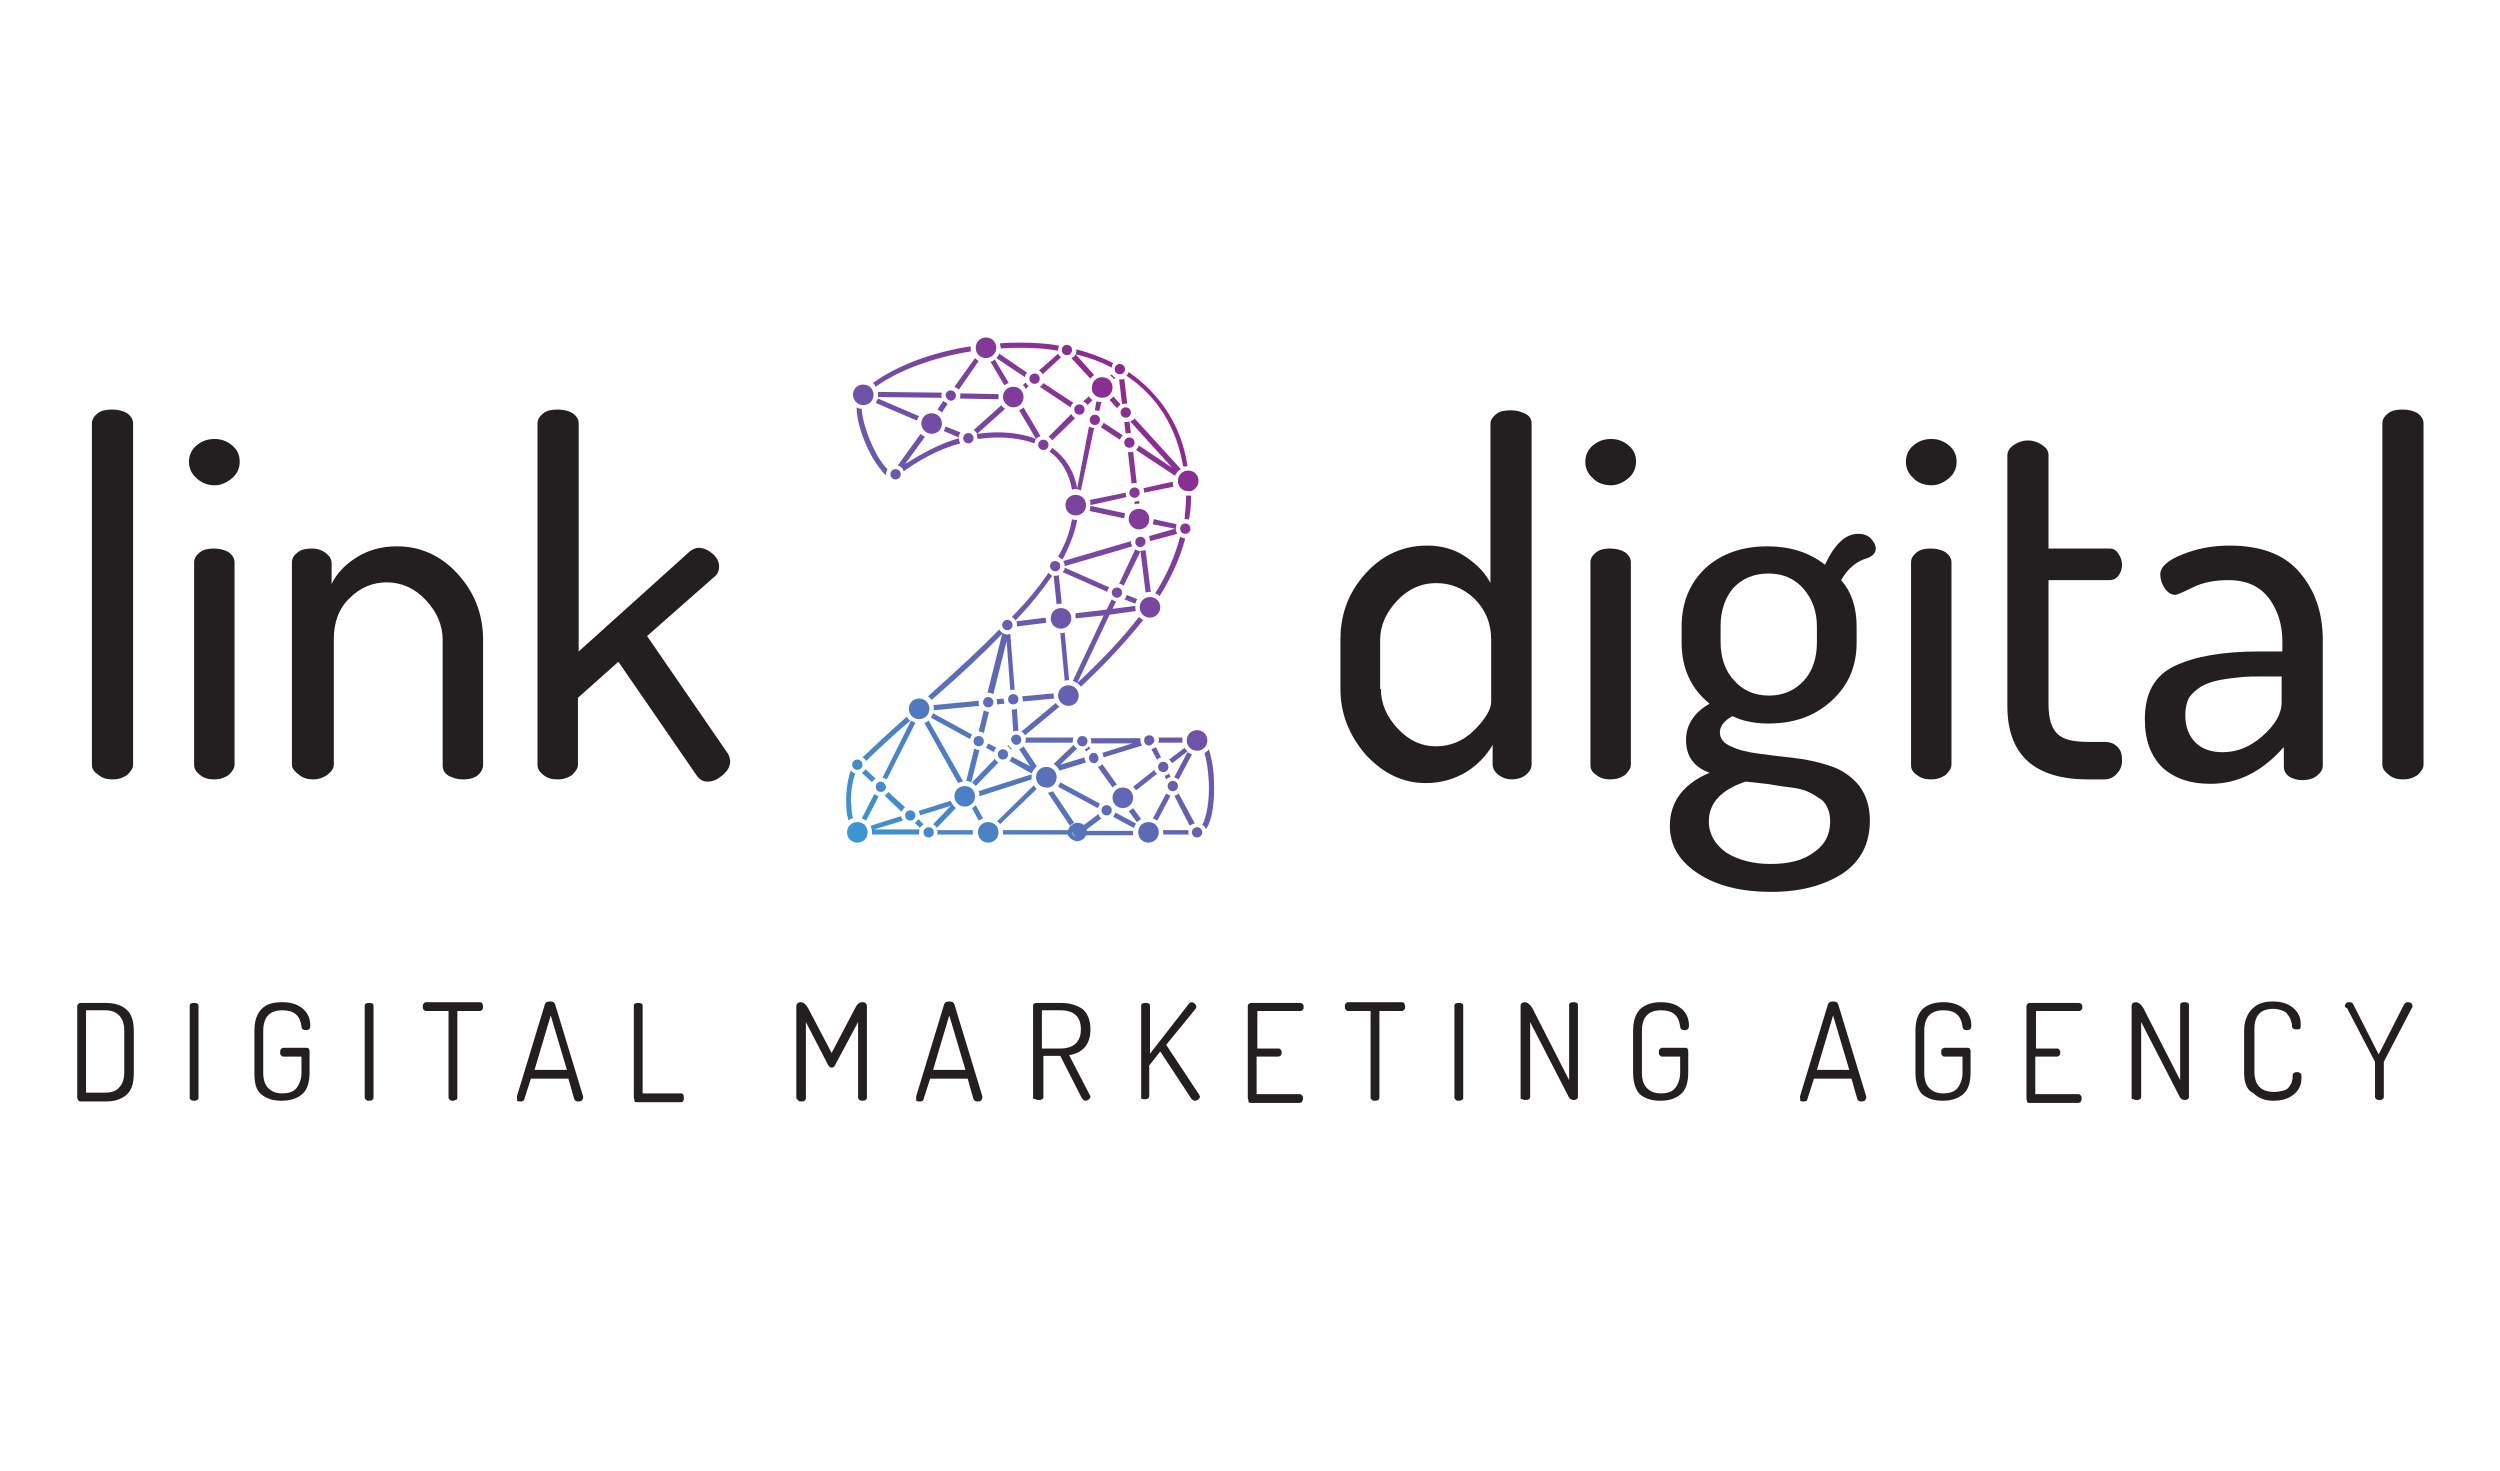 <?xml version="1.0" encoding="utf-8"?>
<!-- Generator: Adobe Illustrator 22.1.0, SVG Export Plug-In . SVG Version: 6.00 Build 0)  -->
<svg version="1.1" id="Layer_1" xmlns="http://www.w3.org/2000/svg" xmlns:xlink="http://www.w3.org/1999/xlink" x="0px" y="0px"
	 viewBox="0 0 340 200" style="enable-background:new 0 0 340 200;" xml:space="preserve">
<style type="text/css">
	.st0{fill:#231F20;}
	.st1{fill:url(#SVGID_1_);}
</style>
<g>
	<path class="st0" d="M12.5,104V57.6c0-0.6,0.3-1,0.8-1.4c0.5-0.4,1.2-0.5,2-0.5c0.8,0,1.5,0.2,2,0.5c0.5,0.4,0.8,0.8,0.8,1.4V104
		c0,0.5-0.3,0.9-0.8,1.4c-0.6,0.4-1.2,0.6-2,0.6c-0.8,0-1.4-0.2-1.9-0.6C12.8,105,12.5,104.6,12.5,104z"/>
	<path class="st0" d="M26.7,65c-0.7-0.6-1-1.4-1-2.2c0-0.8,0.3-1.6,1-2.2c0.7-0.6,1.5-0.9,2.5-0.9c0.9,0,1.7,0.3,2.4,0.9
		c0.7,0.6,1,1.3,1,2.2c0,0.8-0.3,1.6-1,2.2c-0.7,0.6-1.5,1-2.4,1S27.4,65.7,26.7,65z M26.4,104V76.5c0-0.6,0.3-1,0.8-1.4
		c0.5-0.4,1.2-0.5,1.9-0.5c0.8,0,1.5,0.2,2,0.5c0.5,0.4,0.8,0.8,0.8,1.4V104c0,0.5-0.3,0.9-0.8,1.4c-0.6,0.4-1.2,0.6-2,0.6
		c-0.8,0-1.4-0.2-1.9-0.6S26.4,104.6,26.4,104z"/>
	<path class="st0" d="M39.7,104V76.5c0-0.6,0.3-1,0.8-1.4c0.5-0.4,1.2-0.5,2-0.5c0.7,0,1.2,0.2,1.8,0.6c0.5,0.4,0.8,0.8,0.8,1.4v2.8
		c0.7-1.4,1.8-2.6,3.4-3.6c1.6-1,3.4-1.5,5.5-1.5c3.1,0,5.9,1.2,8.2,3.7c2.3,2.5,3.5,5.5,3.5,9V104c0,0.6-0.3,1.1-0.8,1.5
		c-0.6,0.4-1.2,0.5-2,0.5c-0.7,0-1.3-0.2-1.9-0.5c-0.6-0.4-0.8-0.8-0.8-1.5V87c0-2-0.8-3.8-2.3-5.4c-1.5-1.6-3.3-2.4-5.3-2.4
		c-1.9,0-3.6,0.7-5,2.1c-1.5,1.4-2.2,3.3-2.2,5.6V104c0,0.5-0.3,0.9-0.9,1.4c-0.6,0.4-1.2,0.6-1.9,0.6c-0.8,0-1.4-0.2-1.9-0.6
		S39.7,104.6,39.7,104z"/>
	<path class="st0" d="M73.1,104V57.6c0-0.6,0.3-1,0.8-1.4c0.5-0.4,1.2-0.5,2-0.5s1.5,0.2,2,0.5c0.5,0.4,0.8,0.8,0.8,1.4v31
		l15.1-13.6c0.4-0.3,0.8-0.5,1.2-0.5c0.7,0,1.3,0.3,1.9,0.8c0.6,0.5,0.9,1.1,0.9,1.8c0,0.5-0.2,1-0.6,1.3l-9.2,8.1l11,16
		c0.2,0.4,0.3,0.7,0.3,1c0,0.7-0.3,1.3-1,1.9c-0.7,0.6-1.3,0.9-2.1,0.9c-0.6,0-1.1-0.3-1.5-0.9L84.1,90l-5.5,4.9v9.1
		c0,0.5-0.3,0.9-0.8,1.4c-0.6,0.4-1.2,0.6-2,0.6c-0.8,0-1.4-0.2-1.9-0.6C73.4,105,73.1,104.6,73.1,104z"/>
	<path class="st0" d="M182.3,93.7v-6.8c0-3.5,1.2-6.5,3.5-9c2.3-2.5,5.1-3.7,8.3-3.7c2,0,3.7,0.5,5.2,1.5c1.5,1,2.7,2.2,3.4,3.6
		V57.7c0-0.6,0.3-1,0.8-1.4c0.5-0.4,1.2-0.5,2-0.5c0.8,0,1.4,0.2,2,0.5s0.8,0.8,0.8,1.4V104c0,0.5-0.3,1-0.8,1.4
		c-0.5,0.4-1.2,0.6-1.9,0.6c-0.7,0-1.2-0.2-1.8-0.6c-0.5-0.4-0.8-0.9-0.8-1.4v-2.7c-0.8,1.4-2,2.7-3.6,3.7c-1.7,1-3.5,1.5-5.5,1.5
		c-3.1,0-5.8-1.3-8.2-3.9C183.5,100,182.3,97.1,182.3,93.7z M187.8,93.7c0,2,0.8,3.8,2.3,5.4c1.5,1.6,3.2,2.4,5.2,2.4
		c1.9,0,3.7-0.7,5.2-2.2c1.5-1.5,2.3-2.8,2.3-3.9V87c0-2.3-0.8-4.1-2.3-5.6c-1.5-1.4-3.2-2.1-5.2-2.1c-2,0-3.8,0.8-5.3,2.4
		c-1.5,1.6-2.3,3.4-2.3,5.3V93.7z"/>
	<path class="st0" d="M216.6,65c-0.7-0.6-1-1.4-1-2.2c0-0.8,0.3-1.6,1-2.2c0.7-0.6,1.5-0.9,2.5-0.9c0.9,0,1.7,0.3,2.4,0.9
		c0.7,0.6,1,1.3,1,2.2c0,0.8-0.3,1.6-1,2.2c-0.7,0.6-1.5,1-2.4,1S217.2,65.7,216.6,65z M216.3,104V76.5c0-0.6,0.3-1,0.8-1.4
		c0.5-0.4,1.2-0.5,1.9-0.5c0.8,0,1.5,0.2,2,0.5c0.5,0.4,0.8,0.8,0.8,1.4V104c0,0.5-0.3,0.9-0.8,1.4c-0.6,0.4-1.2,0.6-2,0.6
		c-0.8,0-1.4-0.2-1.9-0.6C216.5,105,216.3,104.6,216.3,104z"/>
	<path class="st0" d="M227.1,112.3c0-3.2,1.8-5.7,5.4-7.2c-2.2-0.8-3.2-2.3-3.2-4.5c0-2,1.1-3.7,3.2-4.9c-2.5-2-3.8-4.8-3.8-8.3
		v-2.2c0-3.2,1.1-5.9,3.2-7.9c2.2-2,5-3,8.5-3c3,0,5.6,0.8,7.8,2.5c1.3-2.8,2.8-4.2,4.5-4.2c0.7,0,1.3,0.2,1.7,0.6
		c0.4,0.4,0.7,0.9,0.7,1.4c0,0.6-0.4,1-1.1,1.3c-1.5,0.4-2.7,1.4-3.6,3c1.4,1.6,2.1,3.7,2.1,6.3v2.2c0,3.2-1.1,5.8-3.4,7.9
		c-2.3,2.1-5.1,3.1-8.6,3.1c-1.8,0-3.4-0.3-4.9-1c-1.1,0.6-1.7,1.4-1.7,2.2c0,0.8,0.5,1.5,1.5,1.9c1,0.5,2.3,0.8,3.8,1
		c1.5,0.2,3.1,0.4,4.9,0.6c1.8,0.2,3.4,0.6,4.9,1.1c1.5,0.5,2.8,1.4,3.8,2.6c1,1.3,1.5,2.9,1.5,4.8c0,3.1-1.2,5.5-3.7,7.2
		c-2.5,1.6-5.7,2.5-9.7,2.5s-7.3-0.8-9.8-2.4C228.4,117.2,227.1,115,227.1,112.3z M232.4,111.7c0,1.7,0.8,3.1,2.3,4.2
		c1.5,1,3.6,1.6,6.1,1.6c2.5,0,4.5-0.5,5.9-1.6c1.5-1,2.2-2.4,2.2-4.2c0-0.7-0.1-1.3-0.4-1.9c-0.2-0.5-0.6-1-1.2-1.3
		c-0.5-0.4-1.1-0.7-1.6-0.9c-0.5-0.2-1.2-0.4-2.1-0.5c-0.9-0.1-1.5-0.2-2.1-0.3c-0.5-0.1-1.2-0.2-2.2-0.3c-0.9-0.1-1.6-0.2-1.9-0.2
		C234.1,107.4,232.4,109.2,232.4,111.7z M234,87.3c0,2.1,0.6,3.9,1.8,5.2c1.2,1.4,2.8,2.1,4.8,2.1c1.9,0,3.5-0.7,4.7-2
		c1.2-1.3,1.8-3.1,1.8-5.2v-2.2c0-2-0.6-3.7-1.8-5.1c-1.2-1.4-2.8-2.1-4.8-2.1c-2,0-3.6,0.7-4.8,2c-1.1,1.3-1.7,3.1-1.7,5.1V87.3z"
		/>
	<path class="st0" d="M260.2,65c-0.7-0.6-1-1.4-1-2.2c0-0.8,0.3-1.6,1-2.2c0.7-0.6,1.5-0.9,2.5-0.9c0.9,0,1.7,0.3,2.4,0.9
		c0.7,0.6,1,1.3,1,2.2c0,0.8-0.3,1.6-1,2.2c-0.7,0.6-1.5,1-2.4,1S260.8,65.7,260.2,65z M259.9,104V76.5c0-0.6,0.3-1,0.8-1.4
		c0.5-0.4,1.2-0.5,1.9-0.5c0.8,0,1.5,0.2,2,0.5c0.5,0.4,0.8,0.8,0.8,1.4V104c0,0.5-0.3,0.9-0.8,1.4c-0.6,0.4-1.2,0.6-2,0.6
		c-0.8,0-1.4-0.2-1.9-0.6C260.1,105,259.9,104.6,259.9,104z"/>
	<path class="st0" d="M273,96V61.9c0-0.5,0.3-1,0.9-1.4c0.6-0.4,1.2-0.6,1.9-0.6c0.7,0,1.3,0.2,1.9,0.6c0.6,0.4,0.9,0.8,0.9,1.4
		v12.7h8.3c0.5,0,0.9,0.2,1.2,0.7c0.3,0.4,0.5,1,0.5,1.5c0,0.6-0.2,1.1-0.5,1.5c-0.3,0.4-0.7,0.6-1.2,0.6h-8.3v16.9
		c0,1.9,0.4,3.2,1.2,4s2.2,1.1,4.3,1.1h2.1c0.8,0,1.3,0.2,1.8,0.7s0.6,1.1,0.6,1.8s-0.2,1.3-0.7,1.8c-0.4,0.5-1,0.8-1.7,0.8H284
		C276.7,106,273,102.7,273,96z"/>
	<path class="st0" d="M291.7,97.8c0-3.5,1.3-5.9,4-7.2s6.5-2,11.5-2h3.2v-1.4c0-2.2-0.6-4.2-1.8-5.8c-1.2-1.6-3-2.5-5.5-2.5
		c-1.9,0-3.5,0.3-4.9,1c-1.4,0.7-2.2,1-2.3,1c-0.6,0-1.1-0.3-1.5-0.9c-0.4-0.6-0.6-1.2-0.6-1.9c0-1,1-1.9,3-2.7
		c2-0.8,4.1-1.2,6.4-1.2c4.3,0,7.5,1.2,9.6,3.7c2.1,2.5,3.1,5.5,3.1,9.2v17c0,0.6-0.3,1-0.8,1.4c-0.5,0.4-1.2,0.6-2,0.6
		c-0.7,0-1.3-0.2-1.8-0.5c-0.5-0.4-0.7-0.8-0.7-1.4v-2.6c-3,3.4-6.3,5-10,5c-2.7,0-4.8-0.7-6.5-2.2
		C292.5,102.8,291.7,100.7,291.7,97.8z M297.2,97.2c0,1.7,0.5,2.9,1.4,3.8c0.9,0.9,2.2,1.3,3.7,1.3c1.9,0,3.7-0.7,5.4-2.2
		c1.7-1.5,2.6-3,2.6-4.6v-3.5H308c-1.3,0-2.4,0-3.3,0.1c-0.9,0.1-1.9,0.2-2.9,0.4c-1,0.2-1.8,0.5-2.5,0.9c-0.6,0.4-1.2,0.9-1.6,1.5
		C297.4,95.5,297.2,96.3,297.2,97.2z"/>
	<path class="st0" d="M324,104V57.6c0-0.6,0.3-1,0.8-1.4c0.5-0.4,1.2-0.5,2-0.5s1.5,0.2,2,0.5c0.5,0.4,0.8,0.8,0.8,1.4V104
		c0,0.5-0.3,0.9-0.8,1.4c-0.6,0.4-1.2,0.6-2,0.6c-0.8,0-1.4-0.2-1.9-0.6S324,104.6,324,104z"/>
</g>
<g>
	<path class="st0" d="M10.5,149.3v-12.5c0-0.1,0.1-0.2,0.2-0.3s0.2-0.1,0.4-0.1h3.3c1.2,0,2.1,0.3,2.8,0.9s1,1.6,1,3v5.6
		c0,1.4-0.3,2.4-1,3s-1.6,0.9-2.8,0.9h-3.3c-0.2,0-0.3,0-0.4-0.1S10.5,149.4,10.5,149.3z M11.7,148.6h2.6c0.8,0,1.5-0.2,1.9-0.7
		c0.5-0.5,0.7-1.2,0.7-2.1v-5.6c0-0.9-0.2-1.6-0.7-2.1c-0.5-0.5-1.1-0.7-1.9-0.7h-2.6V148.6z"/>
	<path class="st0" d="M25.8,149.3v-12.5c0-0.3,0.2-0.4,0.6-0.4s0.6,0.1,0.6,0.4v12.5c0,0.1-0.1,0.3-0.2,0.3
		c-0.1,0.1-0.3,0.1-0.4,0.1c-0.2,0-0.3,0-0.4-0.1C25.8,149.5,25.8,149.4,25.8,149.3z"/>
	<path class="st0" d="M34.6,145.9v-5.7c0-1.3,0.3-2.3,1-3s1.6-0.9,2.8-0.9c1.2,0,2.1,0.3,2.8,0.9c0.7,0.6,1,1.4,1,2.3
		c0,0.4-0.2,0.6-0.6,0.6c-0.4,0-0.6-0.2-0.6-0.5c-0.2-1.5-1-2.2-2.6-2.2c-1.7,0-2.6,0.9-2.6,2.8v5.7c0,0.9,0.2,1.6,0.7,2.1
		s1.1,0.7,1.9,0.7c0.8,0,1.5-0.2,1.9-0.7s0.7-1.2,0.7-2.1v-2.2h-2.5c-0.1,0-0.2-0.1-0.3-0.2c-0.1-0.1-0.1-0.2-0.1-0.4
		c0-0.1,0-0.3,0.1-0.4c0.1-0.1,0.2-0.2,0.3-0.2h3.2c0.3,0,0.4,0.2,0.4,0.5v2.8c0,1.4-0.3,2.4-1,3c-0.7,0.6-1.6,0.9-2.8,0.9
		c-1.2,0-2.1-0.3-2.8-0.9S34.6,147.3,34.6,145.9z"/>
	<path class="st0" d="M49.6,149.3v-12.5c0-0.3,0.2-0.4,0.6-0.4s0.6,0.1,0.6,0.4v12.5c0,0.1-0.1,0.3-0.2,0.3
		c-0.1,0.1-0.3,0.1-0.4,0.1c-0.2,0-0.3,0-0.4-0.1C49.7,149.5,49.6,149.4,49.6,149.3z"/>
	<path class="st0" d="M57.5,136.9c0-0.1,0-0.3,0.1-0.4s0.2-0.2,0.3-0.2h7.4c0.1,0,0.3,0.1,0.3,0.2s0.1,0.2,0.1,0.4
		c0,0.2,0,0.3-0.1,0.4s-0.2,0.2-0.3,0.2h-3.1v11.8c0,0.1-0.1,0.3-0.2,0.3s-0.3,0.1-0.4,0.1c-0.2,0-0.3,0-0.4-0.1
		c-0.1-0.1-0.2-0.2-0.2-0.3v-11.8h-3.1c-0.1,0-0.2-0.1-0.3-0.2C57.5,137.2,57.5,137,57.5,136.9z"/>
	<path class="st0" d="M70.3,149.2c0-0.1,0-0.1,0-0.1l3.8-12.5c0.1-0.3,0.3-0.4,0.7-0.4s0.6,0.1,0.7,0.4l3.8,12.5c0,0,0,0,0,0.1
		c0,0,0,0,0,0.1c0,0.1-0.1,0.3-0.2,0.4c-0.2,0.1-0.3,0.1-0.5,0.1c-0.2,0-0.4-0.1-0.5-0.3l-0.8-2.8h-5.1l-0.9,2.8
		c0,0.2-0.2,0.3-0.5,0.3c-0.2,0-0.3,0-0.5-0.1C70.4,149.5,70.3,149.4,70.3,149.2z M72.7,145.5h4.4l-2.2-7.4L72.7,145.5z"/>
	<path class="st0" d="M86.2,149.3v-12.5c0-0.3,0.2-0.4,0.6-0.4s0.6,0.1,0.6,0.4v11.9h5.2c0.3,0,0.4,0.2,0.4,0.6
		c0,0.4-0.1,0.6-0.4,0.6h-5.9c-0.1,0-0.3,0-0.4-0.1C86.3,149.5,86.2,149.4,86.2,149.3z"/>
	<path class="st0" d="M108.3,149.3v-12.4c0-0.4,0.2-0.6,0.6-0.6c0.4,0,0.7,0.3,1,0.8l3.2,6.1l3.2-6.1c0.3-0.6,0.6-0.8,1-0.8
		c0.4,0,0.6,0.2,0.6,0.6v12.4c0,0.1-0.1,0.3-0.2,0.3c-0.1,0.1-0.3,0.1-0.4,0.1c-0.2,0-0.3,0-0.4-0.1c-0.1-0.1-0.2-0.2-0.2-0.3v-10.3
		l-3.1,5.8c-0.1,0.3-0.3,0.4-0.5,0.4c-0.2,0-0.3-0.1-0.5-0.4l-3-5.8v10.4c0,0.1-0.1,0.3-0.2,0.3c-0.1,0.1-0.3,0.1-0.4,0.1
		c-0.2,0-0.3,0-0.4-0.1C108.4,149.5,108.3,149.4,108.3,149.3z"/>
	<path class="st0" d="M124.6,149.2c0-0.1,0-0.1,0-0.1l3.8-12.5c0.1-0.3,0.3-0.4,0.7-0.4s0.6,0.1,0.7,0.4l3.8,12.5c0,0,0,0,0,0.1
		c0,0,0,0,0,0.1c0,0.1-0.1,0.3-0.2,0.4c-0.2,0.1-0.3,0.1-0.5,0.1c-0.2,0-0.4-0.1-0.5-0.3l-0.8-2.8h-5.1l-0.9,2.8
		c0,0.2-0.2,0.3-0.5,0.3c-0.2,0-0.3,0-0.5-0.1C124.6,149.5,124.6,149.4,124.6,149.2z M126.9,145.5h4.4l-2.2-7.4L126.9,145.5z"/>
	<path class="st0" d="M140.5,149.3v-12.5c0-0.3,0.2-0.4,0.5-0.4h3.3c1.2,0,2.1,0.3,2.9,0.8c0.7,0.6,1.1,1.5,1.1,2.8
		c0,2-1,3.2-2.9,3.5l2.8,5.4c0,0.1,0.1,0.1,0.1,0.2c0,0.2-0.1,0.3-0.2,0.4s-0.3,0.2-0.5,0.2c-0.2,0-0.4-0.2-0.6-0.6l-2.8-5.5h-2.3
		v5.6c0,0.1-0.1,0.3-0.2,0.3c-0.1,0.1-0.3,0.1-0.4,0.1c-0.2,0-0.3,0-0.4-0.1C140.5,149.5,140.5,149.4,140.5,149.3z M141.7,142.6h2.5
		c1.8,0,2.8-0.9,2.8-2.6c0-1.7-0.9-2.6-2.8-2.6h-2.5V142.6z"/>
	<path class="st0" d="M155.2,149.3v-12.5c0-0.3,0.2-0.4,0.6-0.4s0.6,0.1,0.6,0.4v6.5l5.3-6.8c0.1-0.1,0.2-0.2,0.4-0.2
		c0.1,0,0.3,0.1,0.4,0.2s0.2,0.3,0.2,0.4c0,0.1,0,0.2-0.1,0.3l-4,4.9l4.5,6.8c0,0.1,0.1,0.2,0.1,0.2c0,0.2-0.1,0.3-0.2,0.4
		c-0.1,0.1-0.3,0.2-0.5,0.2c-0.2,0-0.3-0.1-0.5-0.3l-4.2-6.4l-1.5,1.9v4.2c0,0.1-0.1,0.3-0.2,0.3c-0.1,0.1-0.3,0.1-0.4,0.1
		c-0.2,0-0.3,0-0.4-0.1C155.2,149.5,155.2,149.4,155.2,149.3z"/>
	<path class="st0" d="M169.7,149.3v-12.5c0-0.1,0.1-0.3,0.2-0.3c0.1-0.1,0.2-0.1,0.4-0.1h6.5c0.3,0,0.5,0.2,0.5,0.5
		c0,0.2,0,0.3-0.1,0.4c-0.1,0.1-0.2,0.2-0.3,0.2h-5.9v5.1h2.9c0.1,0,0.3,0.1,0.3,0.2c0.1,0.1,0.1,0.2,0.1,0.4c0,0.3-0.2,0.5-0.5,0.5
		h-2.9v5.1h5.9c0.1,0,0.2,0.1,0.3,0.2c0.1,0.1,0.1,0.2,0.1,0.4c0,0.4-0.2,0.6-0.5,0.6h-6.5c-0.1,0-0.3,0-0.4-0.1
		C169.8,149.5,169.7,149.4,169.7,149.3z"/>
	<path class="st0" d="M182.9,136.9c0-0.1,0-0.3,0.1-0.4c0.1-0.1,0.2-0.2,0.3-0.2h7.4c0.1,0,0.3,0.1,0.3,0.2s0.1,0.2,0.1,0.4
		c0,0.2,0,0.3-0.1,0.4s-0.2,0.2-0.3,0.2h-3.1v11.8c0,0.1-0.1,0.3-0.2,0.3c-0.1,0.1-0.3,0.1-0.4,0.1c-0.2,0-0.3,0-0.4-0.1
		c-0.1-0.1-0.2-0.2-0.2-0.3v-11.8h-3.1c-0.1,0-0.2-0.1-0.3-0.2C182.9,137.2,182.9,137,182.9,136.9z"/>
	<path class="st0" d="M197.8,149.3v-12.5c0-0.3,0.2-0.4,0.6-0.4s0.6,0.1,0.6,0.4v12.5c0,0.1-0.1,0.3-0.2,0.3
		c-0.1,0.1-0.3,0.1-0.4,0.1c-0.2,0-0.3,0-0.4-0.1C197.9,149.5,197.8,149.4,197.8,149.3z"/>
	<path class="st0" d="M206.8,149.3v-12.5c0-0.3,0.2-0.5,0.6-0.5c0.3,0,0.7,0.3,1,0.8l5,9.8v-10.2c0-0.3,0.2-0.4,0.6-0.4
		s0.6,0.1,0.6,0.4v12.5c0,0.1-0.1,0.3-0.2,0.3c-0.1,0.1-0.3,0.1-0.4,0.1c-0.3,0-0.6-0.2-0.8-0.7l-5.1-9.9v10.2
		c0,0.1-0.1,0.3-0.2,0.3c-0.1,0.1-0.3,0.1-0.4,0.1c-0.2,0-0.3,0-0.4-0.1C206.8,149.5,206.8,149.4,206.8,149.3z"/>
	<path class="st0" d="M222.1,145.9v-5.7c0-1.3,0.3-2.3,1-3c0.7-0.6,1.6-0.9,2.8-0.9c1.2,0,2.1,0.3,2.8,0.9c0.7,0.6,1,1.4,1,2.3
		c0,0.4-0.2,0.6-0.6,0.6c-0.4,0-0.6-0.2-0.6-0.5c-0.2-1.5-1-2.2-2.6-2.2c-1.7,0-2.6,0.9-2.6,2.8v5.7c0,0.9,0.2,1.6,0.7,2.1
		c0.5,0.5,1.1,0.7,1.9,0.7s1.5-0.2,1.9-0.7s0.7-1.2,0.7-2.1v-2.2h-2.5c-0.1,0-0.2-0.1-0.3-0.2c-0.1-0.1-0.1-0.2-0.1-0.4
		c0-0.1,0-0.3,0.1-0.4c0.1-0.1,0.2-0.2,0.3-0.2h3.2c0.3,0,0.4,0.2,0.4,0.5v2.8c0,1.4-0.3,2.4-1,3s-1.6,0.9-2.8,0.9s-2.1-0.3-2.8-0.9
		C222.5,148.3,222.1,147.3,222.1,145.9z"/>
	<path class="st0" d="M244.8,149.2c0-0.1,0-0.1,0-0.1l3.8-12.5c0.1-0.3,0.3-0.4,0.7-0.4s0.6,0.1,0.7,0.4l3.8,12.5c0,0,0,0,0,0.1
		c0,0,0,0,0,0.1c0,0.1-0.1,0.3-0.2,0.4c-0.2,0.1-0.3,0.1-0.5,0.1c-0.2,0-0.4-0.1-0.5-0.3l-0.8-2.8h-5.1l-0.9,2.8
		c0,0.2-0.2,0.3-0.5,0.3c-0.2,0-0.3,0-0.5-0.1C244.9,149.5,244.8,149.4,244.8,149.2z M247.1,145.5h4.4l-2.2-7.4L247.1,145.5z"/>
	<path class="st0" d="M260.5,145.9v-5.7c0-1.3,0.3-2.3,1-3c0.7-0.6,1.6-0.9,2.8-0.9c1.2,0,2.1,0.3,2.8,0.9c0.7,0.6,1,1.4,1,2.3
		c0,0.4-0.2,0.6-0.6,0.6c-0.4,0-0.6-0.2-0.6-0.5c-0.2-1.5-1-2.2-2.6-2.2c-1.7,0-2.6,0.9-2.6,2.8v5.7c0,0.9,0.2,1.6,0.7,2.1
		c0.5,0.5,1.1,0.7,1.9,0.7s1.5-0.2,1.9-0.7s0.7-1.2,0.7-2.1v-2.2h-2.5c-0.1,0-0.2-0.1-0.3-0.2c-0.1-0.1-0.1-0.2-0.1-0.4
		c0-0.1,0-0.3,0.1-0.4c0.1-0.1,0.2-0.2,0.3-0.2h3.2c0.3,0,0.4,0.2,0.4,0.5v2.8c0,1.4-0.3,2.4-1,3s-1.6,0.9-2.8,0.9s-2.1-0.3-2.8-0.9
		C260.9,148.3,260.5,147.3,260.5,145.9z"/>
	<path class="st0" d="M275.6,149.3v-12.5c0-0.1,0.1-0.3,0.2-0.3c0.1-0.1,0.2-0.1,0.4-0.1h6.5c0.3,0,0.5,0.2,0.5,0.5
		c0,0.2,0,0.3-0.1,0.4c-0.1,0.1-0.2,0.2-0.3,0.2h-5.9v5.1h2.9c0.1,0,0.3,0.1,0.3,0.2c0.1,0.1,0.1,0.2,0.1,0.4c0,0.3-0.2,0.5-0.5,0.5
		h-2.9v5.1h5.9c0.1,0,0.2,0.1,0.3,0.2c0.1,0.1,0.1,0.2,0.1,0.4c0,0.4-0.2,0.6-0.5,0.6h-6.5c-0.1,0-0.3,0-0.4-0.1
		C275.6,149.5,275.6,149.4,275.6,149.3z"/>
	<path class="st0" d="M289.9,149.3v-12.5c0-0.3,0.2-0.5,0.6-0.5c0.3,0,0.7,0.3,1,0.8l5,9.8v-10.2c0-0.3,0.2-0.4,0.6-0.4
		s0.6,0.1,0.6,0.4v12.5c0,0.1-0.1,0.3-0.2,0.3c-0.1,0.1-0.3,0.1-0.4,0.1c-0.3,0-0.6-0.2-0.8-0.7l-5.1-9.9v10.2
		c0,0.1-0.1,0.3-0.2,0.3c-0.1,0.1-0.3,0.1-0.4,0.1c-0.2,0-0.3,0-0.4-0.1C289.9,149.5,289.9,149.4,289.9,149.3z"/>
	<path class="st0" d="M305.2,145.9v-5.7c0-1.3,0.4-2.3,1.1-3s1.6-1,2.8-1c1.2,0,2.1,0.3,2.8,0.9c0.7,0.6,1,1.3,1,2.2
		c0,0.3,0,0.5-0.1,0.6c-0.1,0.1-0.2,0.1-0.5,0.1c-0.4,0-0.6-0.2-0.6-0.5c0-0.2,0-0.4-0.1-0.5c0-0.2-0.1-0.4-0.2-0.6
		c-0.1-0.2-0.3-0.4-0.4-0.6c-0.2-0.2-0.4-0.3-0.7-0.4s-0.7-0.2-1.1-0.2c-1.8,0-2.6,0.9-2.6,2.8v5.7c0,1.9,0.9,2.8,2.7,2.8
		c0.5,0,0.9-0.1,1.3-0.2s0.6-0.3,0.8-0.6c0.2-0.3,0.3-0.5,0.3-0.7c0.1-0.2,0.1-0.4,0.1-0.7c0-0.3,0.2-0.5,0.6-0.5
		c0.2,0,0.4,0.1,0.5,0.2c0.1,0.1,0.1,0.3,0.1,0.6c0,0.9-0.3,1.6-1,2.2s-1.6,0.9-2.8,0.9c-1.1,0-2-0.3-2.7-1
		C305.6,148.3,305.2,147.3,305.2,145.9z"/>
	<path class="st0" d="M318.9,136.8c0-0.1,0.1-0.3,0.2-0.4c0.1-0.1,0.3-0.1,0.5-0.1c0.2,0,0.4,0.1,0.5,0.4l3.4,6.7l3.4-6.7
		c0.1-0.2,0.3-0.4,0.5-0.4c0.2,0,0.3,0,0.5,0.1c0.1,0.1,0.2,0.2,0.2,0.4c0,0.1,0,0.2-0.1,0.3l-3.8,7.3c0,0.1,0,0.1,0,0.1v4.7
		c0,0.1-0.1,0.3-0.2,0.3c-0.1,0.1-0.3,0.1-0.4,0.1c-0.2,0-0.3,0-0.4-0.1c-0.1-0.1-0.2-0.2-0.2-0.3v-4.7c0-0.1,0-0.1,0-0.1l-3.8-7.3
		C318.9,137,318.9,136.9,318.9,136.8z"/>
</g>
<linearGradient id="SVGID_1_" gradientUnits="userSpaceOnUse" x1="112.208" y1="110.828" x2="163.219" y2="59.817">
	<stop  offset="0" style="stop-color:#3B97D2"/>
	<stop  offset="0.525" style="stop-color:#685CAE"/>
	<stop  offset="1" style="stop-color:#90278E"/>
</linearGradient>
<path class="st1" d="M116,53.7c0-0.8,0.6-1.4,1.4-1.4c0.8,0,1.4,0.6,1.4,1.4c0,0.8-0.6,1.4-1.4,1.4C116.6,55.1,116,54.4,116,53.7z
	 M164,112.8c1-1.4,1.2-4.4,1.1-6.4c0-1.6-0.3-3.3-0.7-4.5c-0.2,0.2-0.3,0.4-0.6,0.5c0.3,0.9,0.5,2.3,0.6,4c0.1,2.5-0.3,4.7-0.9,5.8
	C163.8,112.3,163.9,112.5,164,112.8z M162.8,102.1c0.8,0,1.4-0.6,1.4-1.4c0-0.8-0.6-1.4-1.4-1.4c-0.8,0-1.4,0.6-1.4,1.4
	C161.4,101.5,162,102.1,162.8,102.1z M162.8,113.9c0.4,0,0.7-0.3,0.7-0.7s-0.3-0.7-0.7-0.7c-0.4,0-0.7,0.3-0.7,0.7
	S162.4,113.9,162.8,113.9z M162.5,112l-2.2-4.1c-0.2,0.2-0.4,0.3-0.6,0.3l2.1,4.1C162.1,112.1,162.3,112,162.5,112z M159.7,105.7
	c0.2,0.1,0.4,0.2,0.6,0.3l1.8-3.4c-0.2-0.1-0.4-0.2-0.6-0.3L159.7,105.7z M163,65.4c0-0.8-0.6-1.4-1.4-1.4c-0.8,0-1.4,0.6-1.4,1.4
	c0,0.8,0.6,1.4,1.4,1.4C162.3,66.9,163,66.2,163,65.4z M161.2,70.6c0.2,0,0.4,0,0.5,0.1c0.2-1.1,0.3-2.2,0.3-3.3c-0.1,0-0.3,0-0.4,0
	c-0.1,0-0.2,0-0.3,0c0,1.1-0.1,2.2-0.2,3.2C161.1,70.6,161.1,70.6,161.2,70.6z M161.2,72.6c0.4,0,0.7-0.3,0.7-0.7s-0.3-0.7-0.7-0.7
	s-0.7,0.3-0.7,0.7S160.8,72.6,161.2,72.6z M159.4,103.8l2.1-1.6c-0.2-0.2-0.3-0.3-0.4-0.5l-2.1,1.6
	C159.1,103.4,159.3,103.6,159.4,103.8z M160.8,100.3h-3.2c0,0.1,0,0.2,0,0.3c0,0.1,0,0.3-0.1,0.4h3.3c0-0.1,0-0.2,0-0.4
	C160.8,100.6,160.8,100.5,160.8,100.3z M159.5,107.6c0.4,0,0.7-0.3,0.7-0.7s-0.3-0.7-0.7-0.7c-0.4,0-0.7,0.3-0.7,0.7
	S159.1,107.6,159.5,107.6z M156.4,73.6l3.7-1c-0.1-0.2-0.2-0.4-0.2-0.7c0-0.2,0.1-0.4,0.1-0.6l-3.1-0.7c0,0.2-0.1,0.5-0.1,0.7l3,0.6
	l-3.5,1C156.3,73.2,156.4,73.4,156.4,73.6z M158.6,106c0.2-0.2,0.4-0.3,0.6-0.3l-0.2-0.5c-0.2,0.1-0.4,0.3-0.6,0.3L158.6,106z
	 M158.6,107.9l-1.8,3.4c0.2,0.1,0.4,0.2,0.6,0.3l1.8-3.4C159,108.2,158.8,108,158.6,107.9z M161.5,63.4
	C161.6,63.4,161.6,63.4,161.5,63.4c-0.8-5.5-3.7-9.8-8-12.8c-0.1,0.2-0.2,0.4-0.3,0.5c4.2,2.8,6.8,7,7.7,12.3
	C161.1,63.5,161.3,63.4,161.5,63.4z M158.9,104.3c0-0.4-0.3-0.7-0.7-0.7s-0.7,0.3-0.7,0.7c0,0.4,0.3,0.7,0.7,0.7
	S158.9,104.7,158.9,104.3z M157.7,81.1c1.6-2.6,2.8-5.2,3.5-7.9c0,0,0,0-0.1,0c-0.2,0-0.4-0.1-0.6-0.2c-0.7,2.6-1.8,5.2-3.4,7.7
	C157.4,80.8,157.6,80.9,157.7,81.1z M158.2,113.2c0,0.1,0,0.2,0,0.3h3.5c0-0.1-0.1-0.2-0.1-0.3s0-0.2,0.1-0.3h-3.5
	C158.1,113,158.2,113.1,158.2,113.2z M157.9,103l-0.7-1.4c-0.2,0.1-0.4,0.2-0.6,0.3l0.8,1.5C157.4,103.2,157.6,103.1,157.9,103z
	 M157,104.7l-2.9,2.3c0.2,0.2,0.3,0.3,0.4,0.5l2.9-2.3C157.2,105.2,157.1,105,157,104.7z M157,100.7c0-0.4-0.3-0.7-0.7-0.7
	c-0.4,0-0.7,0.3-0.7,0.7c0,0.4,0.3,0.7,0.7,0.7C156.7,101.3,157,101,157,100.7z M157.6,113.2c0-0.8-0.6-1.4-1.4-1.4
	c-0.8,0-1.4,0.6-1.4,1.4c0,0.8,0.6,1.4,1.4,1.4C156.9,114.6,157.6,114,157.6,113.2z M157.8,82.6c0-0.8-0.6-1.4-1.4-1.4
	s-1.4,0.6-1.4,1.4s0.6,1.4,1.4,1.4S157.8,83.3,157.8,82.6z M155.6,67L155.6,67l4-0.8c-0.1-0.2-0.1-0.4-0.1-0.7l-4,0.9
	C155.6,66.6,155.6,66.8,155.6,67z M155.8,73.7c0-0.4-0.3-0.7-0.7-0.7s-0.7,0.3-0.7,0.7s0.3,0.7,0.7,0.7S155.8,74,155.8,73.7z
	 M155.1,74.9l0.7,5.7c0.2-0.1,0.4-0.1,0.6-0.1c0,0,0.1,0,0.1,0l-0.7-5.7C155.5,74.9,155.3,74.9,155.1,74.9L155.1,74.9z M155.2,111.4
	l-1.1-1.5c-0.2,0.2-0.4,0.3-0.6,0.4l1.1,1.5C154.8,111.7,155,111.5,155.2,111.4z M154.9,72c0.8,0,1.4-0.6,1.4-1.4
	c0-0.8-0.6-1.4-1.4-1.4c-0.8,0-1.4,0.6-1.4,1.4C153.5,71.3,154.1,72,154.9,72z M155,67c0-0.4-0.3-0.7-0.7-0.7s-0.7,0.3-0.7,0.7
	s0.3,0.7,0.7,0.7S155,67.4,155,67z M154.4,74.7l-2.2,4.7c0.2,0,0.5,0.1,0.6,0.3l2.3-4.7C154.8,74.9,154.5,74.8,154.4,74.7z
	 M154.7,81.5l-1.5-0.6c0,0.2-0.1,0.5-0.3,0.6l1.5,0.6C154.5,81.9,154.5,81.6,154.7,81.5z M154.3,68.6c0.2-0.1,0.4-0.1,0.6-0.1
	c0,0,0.1,0,0.1,0l-0.1-0.4c-0.2,0.1-0.3,0.1-0.5,0.1c0,0-0.1,0-0.1,0L154.3,68.6z M153.4,61.5l0.5,4.3c0.1-0.1,0.3-0.1,0.4-0.1
	c0.1,0,0.2,0,0.3,0l-0.5-4.3c-0.1,0.1-0.3,0.1-0.5,0.1C153.5,61.5,153.5,61.5,153.4,61.5z M154.3,60.2c0-0.4-0.3-0.7-0.7-0.7
	c-0.4,0-0.7,0.3-0.7,0.7s0.3,0.7,0.7,0.7C154,60.9,154.3,60.6,154.3,60.2z M144.6,76.3c0.1,0.2,0.2,0.4,0.2,0.7l9.2-2.7
	c-0.1-0.2-0.2-0.4-0.2-0.7L144.6,76.3z M159.4,63.6l-4.5-3c-0.1,0.2-0.2,0.4-0.4,0.6l5.3,3.5c0.2-0.4,0.4-0.7,0.8-0.9l-6.3-6.9
	c-0.1,0.2-0.3,0.3-0.6,0.4L159.4,63.6z M153.1,56.8c0.4,0,0.7-0.3,0.7-0.7c0-0.4-0.3-0.7-0.7-0.7c-0.4,0-0.7,0.3-0.7,0.7
	C152.4,56.5,152.7,56.8,153.1,56.8z M154.1,108.5c0-0.8-0.6-1.4-1.4-1.4c-0.8,0-1.4,0.6-1.4,1.4c0,0.8,0.6,1.4,1.4,1.4
	C153.5,109.9,154.1,109.3,154.1,108.5z M153.1,67C153.1,67,153.1,66.9,153.1,67l-4.9,1c0.1,0.2,0.1,0.4,0.1,0.7l4.9-1.1
	C153.1,67.4,153.1,67.2,153.1,67z M153.1,59c0.2-0.1,0.3-0.1,0.5-0.1c0.1,0,0.1,0,0.2,0l-0.2-1.6c-0.1,0.1-0.3,0.1-0.5,0.1
	c-0.1,0-0.2,0-0.2,0L153.1,59z M148.3,68.8c0,0.2-0.1,0.5-0.1,0.7l4.7,1c0-0.2,0.1-0.5,0.1-0.7L148.3,68.8z M150.1,57.5
	c-0.1,0.2-0.2,0.4-0.4,0.6l2.6,1.7c0.1-0.2,0.2-0.4,0.4-0.6L150.1,57.5z M153,50.2c0-0.4-0.3-0.7-0.7-0.7c-0.4,0-0.7,0.3-0.7,0.7
	s0.3,0.7,0.7,0.7C152.7,50.9,153,50.6,153,50.2z M151.9,81.3c0.4,0,0.7-0.3,0.7-0.7c0-0.4-0.3-0.7-0.7-0.7s-0.7,0.3-0.7,0.7
	C151.2,81,151.6,81.3,151.9,81.3z M152.6,55c0.2-0.1,0.3-0.1,0.5-0.1c0.1,0,0.1,0,0.2,0l-0.4-3.4c-0.1,0.1-0.3,0.1-0.5,0.1
	c-0.1,0-0.1,0-0.2,0L152.6,55z M152.4,55l-1-1.1c-0.1,0.2-0.3,0.3-0.5,0.5l1,1.1C152.1,55.3,152.2,55.2,152.4,55z M154.2,112.6
	c0.1-0.2,0.2-0.4,0.3-0.6l-2.8-1.5c-0.1,0.2-0.2,0.4-0.3,0.6L154.2,112.6z M151.5,51.6l0.2-0.2c-0.2-0.1-0.4-0.3-0.5-0.5l-0.2,0.2
	C151.2,51.2,151.4,51.4,151.5,51.6z M144.8,77.2c0,0.2-0.1,0.5-0.3,0.6l6.1,2.7c0-0.2,0.1-0.5,0.3-0.6L144.8,77.2z M151.2,110.2
	c0-0.4-0.3-0.7-0.7-0.7c-0.4,0-0.7,0.3-0.7,0.7c0,0.4,0.3,0.7,0.7,0.7C150.9,110.9,151.2,110.6,151.2,110.2z M149.9,54.1
	c0.8,0,1.4-0.6,1.4-1.4c0-0.8-0.6-1.4-1.4-1.4c-0.8,0-1.4,0.6-1.4,1.4C148.4,53.5,149.1,54.1,149.9,54.1z M150.1,103l5.2-1.6
	c-0.1-0.2-0.2-0.4-0.2-0.7c0-0.1,0-0.2,0-0.3h-6.8c0.1,0.1,0.1,0.3,0.1,0.5c0,0.1,0,0.2,0,0.2h5.6l-4.1,1.3
	C150,102.5,150,102.7,150.1,103C150.1,102.9,150.1,103,150.1,103z M151.3,107.1c0.2-0.2,0.4-0.3,0.6-0.4l-2-2.8c0,0,0,0,0,0
	c-0.1,0.2-0.3,0.3-0.6,0.4L151.3,107.1z M147.4,112.2c0.2,0.2,0.3,0.4,0.4,0.6l2-1.5c-0.2-0.1-0.3-0.3-0.4-0.6L147.4,112.2z
	 M148.9,55.8c0.2,0,0.4,0.1,0.6,0.1l0.3-1.2c-0.2,0-0.5-0.1-0.7-0.1L148.9,55.8C148.8,55.8,148.9,55.8,148.9,55.8z M148.2,57.1
	c0,0.4,0.3,0.7,0.7,0.7s0.7-0.3,0.7-0.7s-0.3-0.7-0.7-0.7S148.2,56.7,148.2,57.1z M148.7,102.4c-0.4,0-0.6,0.4-0.6,0.7
	c0,0.2,0.1,0.3,0.2,0.5c0.1,0.1,0.3,0.2,0.5,0.2c0.4,0,0.6-0.4,0.6-0.7c0-0.2-0.1-0.3-0.2-0.5C149.1,102.4,148.9,102.4,148.7,102.4
	C148.8,102.4,148.7,102.4,148.7,102.4z M147.9,55.1l0.7-0.7c-0.2-0.1-0.4-0.3-0.5-0.5l-0.8,0.7C147.6,54.7,147.8,54.9,147.9,55.1z
	 M147,93.4c3.3-3.1,6.1-6.1,8.5-9.1c-0.2-0.1-0.4-0.2-0.6-0.4c-2.3,3-5.1,5.9-8.4,9C146.7,93.1,146.9,93.2,147,93.4z M148,56.1
	L148,56.1C148,56.1,148,56.2,148,56.1L148,56.1z M147.8,113.1c0,0.2,0,0.3-0.1,0.5h6.4c0-0.1,0-0.2,0-0.3s0-0.2,0-0.3h-6.4
	C147.8,112.9,147.8,113,147.8,113.1z M147.8,102.2c0.1-0.2,0.3-0.3,0.5-0.4l-0.2-0.3c-0.1,0.2-0.3,0.3-0.6,0.4L147.8,102.2
	C147.8,102.3,147.8,102.2,147.8,102.2z M151.4,49.4c-1.5-0.8-3.2-1.4-5-1.9c0,0,0,0,0,0.1c0,0.2-0.1,0.4-0.1,0.6
	c1.8,0.4,3.4,1,4.9,1.8C151.2,49.7,151.3,49.5,151.4,49.4z M147.7,56.6C147.7,56.7,147.7,56.7,147.7,56.6L147.7,56.6
	C147.7,56.7,147.7,56.7,147.7,56.6z M147.2,101.5c0.4,0,0.7-0.3,0.7-0.7c0-0.4-0.3-0.7-0.7-0.7c-0.4,0-0.7,0.3-0.7,0.7
	C146.5,101.2,146.8,101.5,147.2,101.5z M146.8,56.4c0.4,0,0.7-0.3,0.7-0.7c0-0.4-0.3-0.7-0.7-0.7s-0.7,0.3-0.7,0.7
	C146.1,56.1,146.4,56.4,146.8,56.4z M147.7,68.7c0-0.8-0.6-1.4-1.4-1.4s-1.4,0.6-1.4,1.4c0,0.8,0.6,1.4,1.4,1.4
	S147.7,69.5,147.7,68.7z M146.5,113.8c0.4,0,0.7-0.3,0.7-0.7c0-0.4-0.3-0.7-0.7-0.7s-0.7,0.3-0.7,0.7
	C145.9,113.5,146.2,113.8,146.5,113.8z M146.3,84.1C146.3,84.1,146.3,84.2,146.3,84.1l3.8-0.4l-4.2,8.9c0.2,0.1,0.4,0.2,0.6,0.3
	l4.4-9.3l3.6-0.5c-0.1-0.2-0.1-0.4-0.1-0.6c0,0,0-0.1,0-0.1l-3.1,0.4l0.5-1c-0.2,0-0.5-0.2-0.6-0.3l-0.7,1.4l-4.2,0.5
	C146.2,83.7,146.3,83.9,146.3,84.1z M145.7,48.7l2.6,2.8c0.1-0.2,0.3-0.3,0.5-0.5l-2.5-2.8C146.1,48.5,145.9,48.6,145.7,48.7z
	 M144.5,76.1c1-1.9,1.7-3.7,2-5.4c-0.1,0-0.1,0-0.2,0c-0.2,0-0.3,0-0.5-0.1c-0.3,1.7-0.9,3.4-1.9,5.1
	C144.1,75.8,144.3,76,144.5,76.1z M147.2,113.1c0,0.4-0.3,0.7-0.7,0.7s-0.7-0.3-0.7-0.7c0-0.4,0.3-0.7,0.7-0.7
	S147.2,112.7,147.2,113.1z M146.5,114.4c0.5,0,1-0.3,1.2-0.8c0.1-0.1,0.1-0.3,0.1-0.5c0-0.1,0-0.2,0-0.2c0,0,0-0.1,0-0.1
	c-0.1-0.2-0.2-0.4-0.4-0.6c-0.2-0.2-0.5-0.3-0.9-0.3c-0.1,0-0.3,0-0.4,0.1c-0.2,0.1-0.4,0.2-0.6,0.4v0c-0.1,0.2-0.2,0.4-0.3,0.6
	c0,0.1,0,0.1,0,0.2c0,0.2,0,0.3,0.1,0.5C145.5,114,146,114.4,146.5,114.4z M145.3,96c0.8,0,1.4-0.6,1.4-1.4c0-0.8-0.6-1.4-1.4-1.4
	s-1.4,0.6-1.4,1.4C143.9,95.3,144.5,96,145.3,96z M145.7,56.3l-3.1,3.1c0.2,0.1,0.4,0.3,0.5,0.5l3.1-3
	C146,56.7,145.8,56.5,145.7,56.3z M146.1,111.9l-2.9-4.3c-0.2,0.1-0.5,0.2-0.7,0.2l3,4.5C145.7,112.1,145.9,112,146.1,111.9z
	 M146,54.8l-4.1-2.7c-0.1,0.2-0.3,0.4-0.5,0.5l4.2,2.8C145.7,55.1,145.8,54.9,146,54.8z M145.4,92.5l-0.6-6.5
	c-0.2,0.1-0.4,0.1-0.5,0.1c-0.1,0-0.1,0-0.1,0l0.6,6.5c0.2-0.1,0.4-0.1,0.6-0.1C145.4,92.5,145.4,92.5,145.4,92.5z M145.8,47.6
	c0-0.4-0.3-0.7-0.7-0.7c-0.4,0-0.7,0.3-0.7,0.7c0,0.4,0.3,0.7,0.7,0.7C145.5,48.3,145.8,48,145.8,47.6z M145.3,112.9h-8.9
	c0,0.1,0,0.2,0,0.3s0,0.2,0,0.3h9c-0.1-0.1-0.1-0.3-0.1-0.5C145.3,113,145.3,112.9,145.3,112.9z M145.7,84.1c0-0.8-0.6-1.4-1.4-1.4
	c-0.8,0-1.4,0.6-1.4,1.4c0,0.8,0.6,1.4,1.4,1.4C145,85.5,145.7,84.9,145.7,84.1z M143.9,48.1l-2.6,2.3c0.2,0.1,0.4,0.3,0.5,0.5
	l2.5-2.3C144.2,48.5,144,48.3,143.9,48.1z M147.7,103.7c-0.1-0.2-0.2-0.4-0.2-0.6c0,0,0-0.1,0-0.1l-3.3,1l2.3-2.2
	c-0.2-0.1-0.4-0.3-0.5-0.5l-2.7,2.6c0.3,0.2,0.6,0.5,0.8,0.9L147.7,103.7z M143.6,95.6l-4.7,3.9c0.2,0.1,0.4,0.3,0.5,0.5l4.7-3.9
	C143.9,96,143.7,95.8,143.6,95.6z M143.5,77.7c0.4,0,0.7-0.3,0.7-0.7s-0.3-0.7-0.7-0.7s-0.7,0.3-0.7,0.7S143.2,77.7,143.5,77.7z
	 M144.2,106.4c-0.1,0.2-0.2,0.4-0.3,0.6l5.4,2.9c0.1-0.2,0.2-0.4,0.3-0.6L144.2,106.4z M146.5,66.4c-0.4-2.3-1.6-4.2-3.4-5.5
	c-0.1,0.2-0.2,0.4-0.4,0.5c1.7,1.2,2.7,3,3.1,5.2c0.1,0,0.3-0.1,0.4-0.1c0.3,0,0.6,0.1,0.8,0.2l1.8-8.5c0,0,0,0-0.1,0
	c-0.2,0-0.4-0.1-0.6-0.2L146.5,66.4z M143.7,82.2c0.2-0.1,0.4-0.1,0.5-0.1c0.1,0,0.1,0,0.2,0l-0.4-3.9c-0.1,0.1-0.3,0.1-0.5,0.1
	c-0.1,0-0.1,0-0.2,0L143.7,82.2z M143.7,105.7c0-0.8-0.6-1.4-1.4-1.4c-0.8,0-1.4,0.6-1.4,1.4c0,0.8,0.6,1.4,1.4,1.4
	C143.1,107.2,143.7,106.5,143.7,105.7z M142.2,84l-4,0.5c0.1,0.1,0.1,0.3,0.1,0.5c0,0.1,0,0.1,0,0.2l4-0.5
	C142.3,84.5,142.2,84.3,142.2,84C142.2,84.1,142.2,84.1,142.2,84z M142.6,60.5c0-0.4-0.3-0.7-0.7-0.7c-0.4,0-0.7,0.3-0.7,0.7
	s0.3,0.7,0.7,0.7C142.3,61.2,142.6,60.9,142.6,60.5z M145.9,100.8c0-0.2,0-0.3,0.1-0.5c-2.7,0-5.1,0-6.5,0c0,0.1,0,0.2,0,0.3
	c0,0.1,0,0.3-0.1,0.4c1.4,0,3.7,0,6.4,0C145.9,101,145.9,100.9,145.9,100.8z M141.4,51.5c0-0.4-0.3-0.7-0.7-0.7
	c-0.4,0-0.7,0.3-0.7,0.7c0,0.4,0.3,0.7,0.7,0.7C141.1,52.2,141.4,51.9,141.4,51.5z M141.5,59.3l-2.3-3.9c-0.2,0.2-0.4,0.3-0.6,0.4
	l2.3,3.9C141.1,59.5,141.3,59.4,141.5,59.3z M136,112.1l5-4.8c-0.2-0.2-0.3-0.3-0.4-0.5l-5,4.9C135.7,111.7,135.9,111.9,136,112.1z
	 M141,104.2l-1.8-2.7c-0.2,0.2-0.4,0.3-0.6,0.4l1.5,2.3l-2.5-1.3c0,0.2-0.2,0.4-0.3,0.6l3,1.7C140.5,104.8,140.7,104.5,141,104.2z
	 M139.5,52l-0.4,0.4c0.2,0.1,0.3,0.3,0.4,0.5l0.4-0.4C139.8,52.4,139.6,52.3,139.5,52z M135.9,48.1c-0.1,0.2-0.2,0.4-0.4,0.6
	l3.9,2.6c0-0.2,0.1-0.5,0.3-0.6L135.9,48.1z M143.3,94.5c0-0.1,0-0.1,0-0.2l-4.3,0.4c0,0.1,0.1,0.3,0.1,0.4c0,0.1,0,0.2,0,0.3
	l4.3-0.4C143.3,94.9,143.3,94.7,143.3,94.5z M142.6,77.9c-1.3,1.9-2.9,3.9-5,6c0.2,0.1,0.4,0.3,0.5,0.5c2.1-2.2,3.7-4.2,5-6.1
	C142.9,78.2,142.7,78,142.6,77.9z M138.5,99.4l-0.2-3c-0.1,0-0.3,0.1-0.4,0.1c-0.1,0-0.2,0-0.3,0l0.2,3c0.1-0.1,0.3-0.1,0.4-0.1
	C138.3,99.4,138.4,99.4,138.5,99.4z M138.2,101.3c0.4,0,0.7-0.3,0.7-0.7c0-0.4-0.3-0.7-0.7-0.7c-0.4,0-0.7,0.3-0.7,0.7
	C137.6,101,137.9,101.3,138.2,101.3z M137.8,55.4c0.8,0,1.4-0.6,1.4-1.4c0-0.8-0.6-1.4-1.4-1.4s-1.4,0.6-1.4,1.4
	C136.4,54.7,137.1,55.4,137.8,55.4z M137.8,95.8c0.4,0,0.7-0.3,0.7-0.7s-0.3-0.7-0.7-0.7c-0.4,0-0.7,0.3-0.7,0.7
	S137.4,95.8,137.8,95.8z M137.7,85c0-0.4-0.3-0.7-0.7-0.7c-0.4,0-0.7,0.3-0.7,0.7c0,0.4,0.3,0.7,0.7,0.7
	C137.4,85.7,137.7,85.4,137.7,85z M136.1,47.4c0.9-0.1,1.8-0.1,2.7-0.1c1.8,0,3.5,0.1,5.1,0.4c0,0,0-0.1,0-0.1
	c0-0.2,0.1-0.4,0.1-0.6c-1.7-0.3-3.4-0.4-5.2-0.4c-0.9,0-1.9,0-2.8,0.1C136,46.9,136.1,47.1,136.1,47.4
	C136.1,47.3,136.1,47.4,136.1,47.4z M137,101.5c0.2,0.1,0.4,0.3,0.5,0.5l0.1-0.2c-0.2-0.1-0.4-0.3-0.5-0.5L137,101.5z M136.4,103.3
	c0.4,0,0.7-0.3,0.7-0.7s-0.3-0.7-0.7-0.7c-0.4,0-0.7,0.3-0.7,0.7S136,103.3,136.4,103.3z M136.5,95.2c0-0.1,0-0.1,0-0.2l-1,0.1
	c0.1,0.1,0.1,0.3,0.1,0.5c0,0.1,0,0.2,0,0.2l1-0.1C136.6,95.5,136.5,95.3,136.5,95.2z M130.6,53.5c0,0.1,0,0.2,0,0.3
	c0,0.1,0,0.3-0.1,0.4l5.3,0.1c0-0.1,0-0.2,0-0.3c0-0.1,0-0.3,0-0.4L130.6,53.5z M135.5,101.7l-1.1-0.6c-0.1,0.2-0.2,0.4-0.3,0.6
	l1.1,0.6C135.2,102,135.4,101.8,135.5,101.7z M135.1,94.4l1.8-7.2l0.5,6.7c0.1-0.1,0.3-0.1,0.4-0.1c0.1,0,0.2,0,0.2,0l-0.6-7.6
	c-0.1,0-0.3,0.1-0.4,0.1c-0.2,0-0.5-0.1-0.7-0.2l0,0.1l-2,8C134.6,94.2,134.9,94.3,135.1,94.4z M135.8,113.2c0-0.8-0.6-1.4-1.4-1.4
	s-1.4,0.6-1.4,1.4c0,0.8,0.6,1.4,1.4,1.4S135.8,114,135.8,113.2z M136.6,52.4c0.2-0.1,0.4-0.3,0.6-0.3l-1.9-3.2
	c-0.2,0.1-0.4,0.3-0.6,0.3L136.6,52.4z M135.1,95.5c0-0.4-0.3-0.7-0.7-0.7s-0.7,0.3-0.7,0.7c0,0.4,0.3,0.7,0.7,0.7
	S135.1,95.9,135.1,95.5z M135.5,47.3c0-0.8-0.6-1.4-1.4-1.4c-0.8,0-1.4,0.6-1.4,1.4c0,0.8,0.6,1.4,1.4,1.4
	C134.8,48.7,135.5,48.1,135.5,47.3z M133,59.7c0.9-0.1,1.8-0.2,2.7-0.2c1.9,0,3.6,0.3,5,0.8c0-0.2,0.1-0.5,0.2-0.6
	c-1.5-0.6-3.3-0.9-5.3-0.9c-0.9,0-1.9,0.1-2.8,0.2c0.1,0.2,0.1,0.3,0.1,0.5C133,59.6,133,59.7,133,59.7z M133.8,100.8
	c0-0.4-0.3-0.7-0.7-0.7s-0.7,0.3-0.7,0.7c0,0.4,0.3,0.7,0.7,0.7S133.8,101.2,133.8,100.8z M140.3,105.7c0-0.1,0-0.3,0-0.4l-7.2,2.3
	c0.1,0.2,0.1,0.4,0.1,0.6c0,0,0,0.1,0,0.1l7.1-2.3C140.3,106,140.3,105.9,140.3,105.7z M136.4,86.1c-0.2-0.1-0.4-0.3-0.5-0.5
	c-2.6,2.7-5.9,5.7-9.7,9.1c0.2,0.1,0.3,0.3,0.5,0.5C130.5,91.9,133.7,88.9,136.4,86.1L136.4,86.1z M133.8,99.7l0.7-2.9
	c0,0-0.1,0-0.1,0c-0.2,0-0.4-0.1-0.6-0.2l-0.7,2.9c0,0,0.1,0,0.1,0C133.4,99.5,133.6,99.6,133.8,99.7z M133.1,95.3l-6.2,0.6
	c0.1,0.2,0.1,0.3,0.1,0.5c0,0.1,0,0.1,0,0.2l6.2-0.6c-0.1-0.1-0.1-0.3-0.1-0.5C133.1,95.4,133.1,95.4,133.1,95.3z M136.7,55.6
	c-0.2-0.1-0.4-0.3-0.5-0.5l-3.8,3.4c0.2,0.1,0.4,0.3,0.5,0.5L136.7,55.6z M133.7,111.3l-1-1.8c-0.2,0.2-0.3,0.3-0.5,0.4l0.9,1.7
	C133.3,111.5,133.5,111.4,133.7,111.3z M133.1,49.1c-0.2-0.1-0.4-0.3-0.5-0.4l-2.8,3.9c0.2,0.1,0.4,0.2,0.6,0.4L133.1,49.1z
	 M131.4,106.2c0.2,0,0.5,0.1,0.7,0.2l1.1-4.4c-0.2,0-0.5-0.1-0.7-0.2L131.4,106.2z M132.7,106.9l3.1-3.2c-0.2-0.1-0.4-0.3-0.5-0.5
	l-3.1,3.2C132.4,106.6,132.6,106.8,132.7,106.9z M126.9,97c-0.1,0.2-0.2,0.4-0.3,0.6l5.3,2.9c0.1-0.2,0.2-0.4,0.3-0.6L126.9,97z
	 M132.4,59.6c0-0.4-0.3-0.7-0.7-0.7s-0.7,0.3-0.7,0.7s0.3,0.7,0.7,0.7S132.4,60,132.4,59.6z M131.2,109.7c0.8,0,1.4-0.6,1.4-1.4
	c0-0.8-0.6-1.4-1.4-1.4s-1.4,0.6-1.4,1.4C129.8,109,130.4,109.7,131.2,109.7z M126.3,98c-0.2,0.1-0.4,0.3-0.6,0.3l4.6,8.2
	c0.2-0.1,0.4-0.2,0.7-0.2L126.3,98z M130.4,59.5c0-0.2,0.1-0.5,0.2-0.7l-2-0.8c-0.1,0.2-0.1,0.5-0.3,0.6L130.4,59.5z M129.3,54.5
	c0.4,0,0.7-0.3,0.7-0.7c0-0.4-0.3-0.7-0.7-0.7s-0.7,0.3-0.7,0.7C128.7,54.2,129,54.5,129.3,54.5z M127.5,55.7
	c0.2,0.1,0.4,0.2,0.6,0.4l0.8-1.2c-0.2-0.1-0.4-0.2-0.6-0.4L127.5,55.7z M128.1,53.4l-8.7-0.1c0,0.1,0,0.2,0,0.3c0,0.1,0,0.3,0,0.4
	l8.7,0.1c0-0.1-0.1-0.2-0.1-0.3S128.1,53.5,128.1,53.4z M127.5,113.2c0,0.1,0,0.2-0.1,0.3h4.9c0-0.1,0-0.2,0-0.3s0-0.2,0-0.3h-4.9
	C127.5,113,127.5,113.1,127.5,113.2z M126.7,59c0.8,0,1.4-0.6,1.4-1.4c0-0.8-0.6-1.4-1.4-1.4s-1.4,0.6-1.4,1.4
	C125.3,58.3,125.9,59,126.7,59z M126.3,113.9c0.4,0,0.7-0.3,0.7-0.7s-0.3-0.7-0.7-0.7c-0.4,0-0.7,0.3-0.7,0.7
	S125.9,113.9,126.3,113.9z M125,97.8c0.8,0,1.4-0.6,1.4-1.4c0-0.8-0.6-1.4-1.4-1.4c-0.8,0-1.4,0.6-1.4,1.4
	C123.6,97.2,124.2,97.8,125,97.8z M125.6,112.1l-0.7-0.7c-0.1,0.2-0.3,0.4-0.5,0.5l0.7,0.7C125.2,112.4,125.4,112.3,125.6,112.1z
	 M125.1,110.9L125.1,110.9l4.2-1.3l-2.4,2.5c0.2,0.1,0.4,0.3,0.5,0.5l2.6-2.7c-0.3-0.3-0.6-0.6-0.7-1l-4.4,1.4
	C125,110.4,125.1,110.6,125.1,110.9z M119.1,54.8l5.6,2.4c0.1-0.2,0.1-0.4,0.3-0.6l-5.6-2.4C119.3,54.4,119.2,54.6,119.1,54.8z
	 M120.6,106l3.9-7.7c-0.2-0.1-0.4-0.2-0.6-0.3l-3.9,7.8C120.2,105.8,120.4,105.9,120.6,106z M123.8,110.2c-0.4,0-0.7,0.3-0.7,0.7
	c0,0.4,0.3,0.7,0.7,0.7s0.7-0.3,0.7-0.7C124.5,110.5,124.2,110.2,123.8,110.2z M125.8,59.4c-0.2-0.1-0.4-0.2-0.6-0.4l-3.1,4.3
	c0.4,0.1,0.7,0.4,0.8,0.8c2.1-1.5,4.7-3,7.7-3.8c-0.1-0.2-0.2-0.4-0.2-0.7c-2.8,0.8-5.2,2.2-7.3,3.5L125.8,59.4z M123.1,109.8
	l-2.3-2.1c-0.1,0.2-0.3,0.4-0.5,0.5l2.3,2.2C122.8,110.1,122.9,109.9,123.1,109.8z M121.8,65.2c0.4,0,0.7-0.3,0.7-0.7
	s-0.3-0.7-0.7-0.7c-0.4,0-0.7,0.3-0.7,0.7S121.4,65.2,121.8,65.2z M119.8,106.3c-0.4,0-0.7,0.3-0.7,0.7c0,0.4,0.3,0.7,0.7,0.7
	c0.4,0,0.7-0.3,0.7-0.7C120.4,106.6,120.1,106.3,119.8,106.3z M132,47.3c0-0.1,0-0.1,0-0.2c-5.2,0.8-10,2.6-13.3,5
	c0.2,0.1,0.3,0.3,0.4,0.5c3.2-2.3,7.9-4,12.9-4.8C132.1,47.7,132,47.5,132,47.3z M117.2,111.3c0.2,0.1,0.4,0.2,0.6,0.3l1.7-3.3
	c-0.2-0.1-0.4-0.2-0.6-0.3L117.2,111.3z M125,113.2c0-0.1,0-0.3,0.1-0.4h-6.2l3.9-1.2c-0.1-0.2-0.2-0.4-0.3-0.6l-4.1,1.3
	c0.1,0.3,0.2,0.6,0.2,0.9c0,0.1,0,0.2,0,0.3h6.4C125,113.5,125,113.4,125,113.2z M117.2,105.1l1.4,1.3c0.1-0.2,0.3-0.4,0.5-0.5
	l-1.4-1.3C117.6,104.8,117.4,105,117.2,105.1z M123.8,98c-0.2-0.1-0.3-0.3-0.5-0.5c-2.2,1.9-4.7,4.3-6,5.5c0.2,0.1,0.4,0.3,0.5,0.5
	C119.1,102.2,121.7,99.8,123.8,98z M120.5,64.5c0-0.2,0.1-0.5,0.2-0.7c-0.1-0.1-0.2-0.2-0.3-0.3c-1.5-1.7-3.1-5.6-3.2-7.9
	c-0.3,0-0.5-0.1-0.7-0.2c0,2.7,1.8,6.8,3.4,8.6c0.2,0.3,0.4,0.5,0.6,0.6C120.5,64.6,120.5,64.6,120.5,64.5z M118,113.2
	c0-0.8-0.6-1.4-1.4-1.4s-1.4,0.6-1.4,1.4c0,0.8,0.6,1.4,1.4,1.4S118,114,118,113.2z M115.9,104c0,0.4,0.3,0.7,0.7,0.7
	s0.7-0.3,0.7-0.7c0-0.4-0.3-0.7-0.7-0.7S115.9,103.6,115.9,104z M116.3,105.2c-0.2-0.1-0.4-0.2-0.6-0.4c-0.5,1.4-0.7,3.3-0.6,4.9
	c0,0.5,0.1,1.2,0.3,1.9c0.2-0.2,0.4-0.3,0.6-0.3c-0.1-0.5-0.2-1-0.2-1.5C115.6,108.1,115.9,106.4,116.3,105.2z"/>
</svg>
